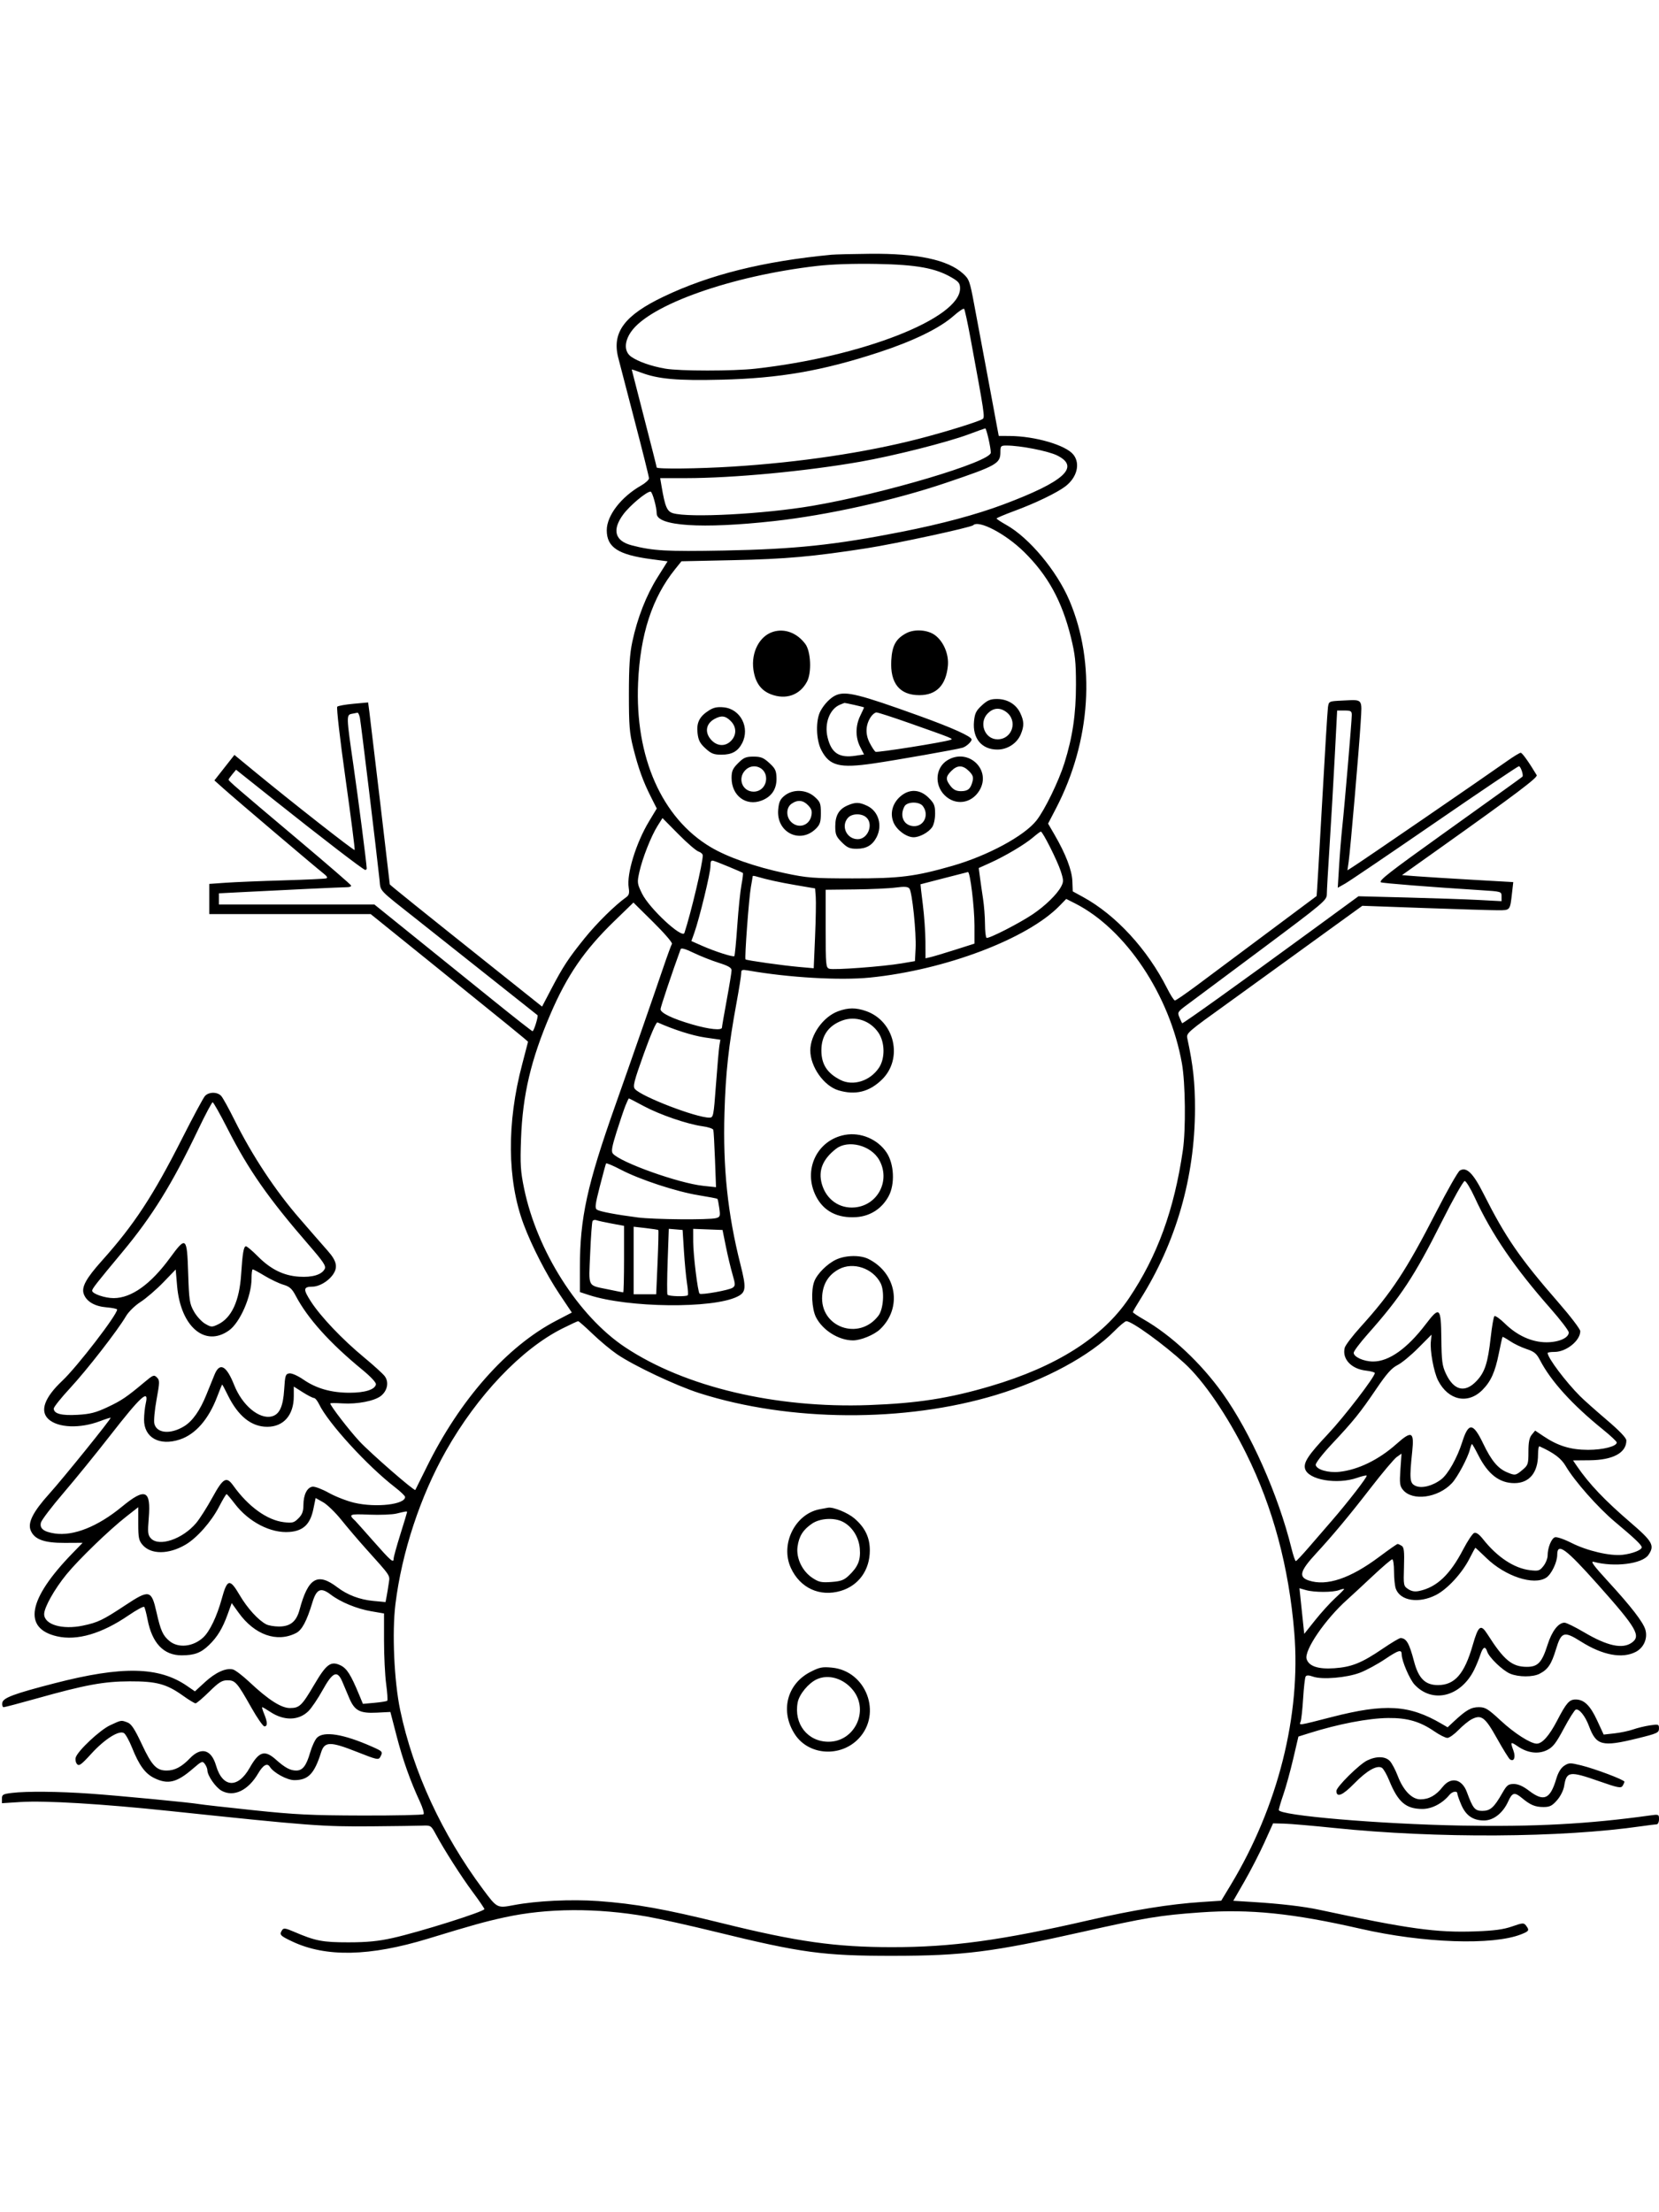 <svg xmlns="http://www.w3.org/2000/svg" width="864" height="1152" viewBox="0 0 864 1152" version="1.1">
	<path d="M 433 132.655 C 397.380 136.069, 369.436 143.050, 345.500 154.514 C 325.299 164.189, 318.712 172.980, 321.906 186 C 322.379 187.925, 326.193 202.591, 330.383 218.591 C 334.572 234.591, 337.997 248.316, 337.992 249.091 C 337.988 249.866, 336.151 251.547, 333.909 252.828 C 323.430 258.813, 316 268.476, 316 276.119 C 316 285.024, 321.913 288.887, 339.038 291.167 L 347.666 292.316 342.426 300.662 C 336.563 310.001, 331.970 321.739, 329.312 334.178 C 327.962 340.493, 327.532 347.082, 327.530 361.500 C 327.528 377.941, 327.833 381.712, 329.795 389.500 C 332.494 400.210, 334.906 406.889, 339.010 415.020 L 342.046 421.034 338.028 427.695 C 331.254 438.927, 326.288 455.073, 327.419 462.192 C 327.877 465.078, 327.604 466.169, 326.165 467.192 C 320.312 471.353, 310.869 480.653, 304.530 488.500 C 296.033 499.017, 293.199 503.338, 286.929 515.338 L 282.311 524.175 257.405 504.316 C 219.482 474.076, 203 460.814, 203 460.537 C 203 459.995, 192.962 375.211, 192.358 370.646 L 191.715 365.792 184.107 366.485 C 179.923 366.866, 176.112 367.548, 175.639 368 C 175.160 368.457, 177.075 385.128, 179.948 405.518 C 182.792 425.701, 184.929 442.404, 184.696 442.637 C 184.273 443.060, 151.486 417.342, 132.293 401.531 L 122.086 393.123 116.873 399.756 L 111.660 406.390 116.580 410.786 C 123.054 416.570, 164.685 451.921, 168.367 454.761 C 170.335 456.279, 170.806 457.109, 169.867 457.408 C 169.115 457.647, 159.050 458.116, 147.500 458.449 C 135.950 458.783, 122.563 459.333, 117.750 459.671 L 109 460.287 109 468.143 L 109 476 151.021 476 L 193.043 476 223.771 500.789 C 262.573 532.089, 275 542.208, 275 542.500 C 275 542.627, 273.640 547.854, 271.977 554.116 C 263.853 584.707, 264.107 614.460, 272.688 637.500 C 276.891 648.785, 284.601 663.791, 291.442 674 L 297.808 683.500 289.654 687.747 C 264.031 701.095, 239.528 728.794, 222.200 764 C 219.087 770.325, 216.432 775.674, 216.299 775.887 C 215.825 776.650, 193.159 756.925, 187.244 750.601 C 181.984 744.979, 172 732.026, 172 730.826 C 172 730.594, 174.849 730.587, 178.332 730.808 C 186.050 731.300, 195.013 729.564, 198.362 726.930 C 201.799 724.226, 202.670 719.657, 200.330 716.601 C 199.324 715.286, 194.450 710.860, 189.500 706.766 C 178.216 697.432, 167.035 685.669, 161.909 677.738 C 157.768 671.331, 157.916 670.048, 162.800 670.015 C 166.010 669.994, 170.440 667.527, 172.912 664.385 C 176.167 660.247, 175.591 656.881, 170.681 651.358 C 168.306 648.686, 165.213 645.150, 163.806 643.500 C 162.400 641.850, 159.087 638.030, 156.443 635.012 C 143.623 620.375, 131.416 601.940, 122.002 583 C 119.131 577.225, 116.087 571.712, 115.236 570.750 C 113.249 568.501, 108.760 568.501, 106.733 570.750 C 105.866 571.712, 100.486 581.725, 94.778 593 C 79.742 622.700, 69.823 637.816, 53.161 656.415 C 44.820 665.726, 42.343 670.246, 43.619 673.825 C 45.021 677.758, 49.306 680.278, 55.459 680.788 C 58.506 681.041, 61 681.558, 61 681.936 C 61 684.691, 40.180 711.737, 32.468 719 C 23.182 727.746, 20.644 734.727, 25.207 738.978 C 30.140 743.574, 41.636 744.030, 52.120 740.046 C 55.013 738.947, 57.492 738.158, 57.627 738.294 C 58.039 738.706, 32.760 770.012, 25.723 777.804 C 17.231 787.206, 14.318 792.939, 15.986 796.966 C 17.932 801.664, 22.991 803.508, 33.771 803.450 L 43.042 803.400 37.651 808.950 C 14.540 832.744, 11.738 847.987, 29.718 852.108 C 40.164 854.502, 52.987 850.740, 66.980 841.174 C 71.095 838.362, 74.744 836.385, 75.090 836.780 C 75.435 837.176, 76.227 840.141, 76.849 843.368 C 79.224 855.686, 85.233 862, 94.583 862 C 101.216 862, 104.610 860.734, 108.816 856.689 C 113.139 852.531, 115.882 848.022, 118.523 840.727 L 120.669 834.801 124.250 839.785 C 132.588 851.390, 144.292 855.520, 154.249 850.371 C 157.291 848.798, 159.757 844.156, 162.682 834.500 C 164.838 827.385, 167.073 826.428, 172.271 830.393 C 177.376 834.287, 185.809 837.765, 193.250 839.044 L 200 840.205 200 854.444 C 200 862.275, 200.498 872.381, 201.106 876.901 C 201.715 881.422, 201.975 885.358, 201.685 885.648 C 201.395 885.938, 198.425 886.423, 195.084 886.726 L 189.010 887.277 186.979 882.388 C 182.666 872.006, 180.618 868.786, 177.329 867.217 C 172.291 864.815, 170.001 866.497, 163.674 877.248 C 157.168 888.302, 155.968 889.455, 150.962 889.455 C 146.448 889.455, 139.724 885.139, 130 876 C 126.442 872.656, 122.535 869.671, 121.319 869.365 C 117.658 868.446, 112.257 870.892, 106.737 875.968 L 101.519 880.765 97.373 877.913 C 82.752 867.853, 63.630 867.470, 28.500 876.533 C 7.174 882.034, 1.552 884.137, 1.180 886.750 C 1.005 887.988, 1.337 889, 1.919 889 C 2.500 889, 10.069 887.007, 18.738 884.572 C 44.379 877.369, 53.953 875.597, 67.500 875.545 C 81.503 875.492, 86.753 876.908, 95.329 883.049 C 98.363 885.222, 101.292 887, 101.836 887 C 102.380 887, 105.568 884.300, 108.919 881 C 113.974 876.024, 115.597 875, 118.434 875 C 122.541 875, 123.471 876.063, 130.964 889.328 C 133.969 894.647, 137.007 899, 137.714 899 C 139.398 899, 139.342 896.755, 137.551 892.468 C 136.754 890.561, 136.314 889, 136.572 889 C 136.831 889, 138.728 890.115, 140.788 891.478 C 147.900 896.185, 155.536 896.038, 160.590 891.097 C 162.209 889.514, 165.552 884.576, 168.017 880.125 C 173.289 870.608, 175.674 869.592, 178.289 875.750 C 179.165 877.813, 180.766 881.600, 181.847 884.166 C 184.657 890.835, 187.358 892.288, 196.139 891.854 L 203.311 891.500 206.552 904 C 209.787 916.477, 213.657 927.391, 218.693 938.238 C 220.158 941.394, 221.012 944.319, 220.591 944.738 C 220.170 945.157, 205.802 945.466, 188.662 945.425 C 162.200 945.361, 153.654 944.944, 132 942.662 C 117.975 941.184, 105.375 939.767, 104 939.512 C 99.619 938.701, 62.033 935.091, 47 934.036 C 30.507 932.880, 13.957 932.722, 6.250 933.648 C 1.574 934.210, 1 934.537, 1 936.644 L 1 939.010 10.750 938.387 C 23.523 937.570, 53.252 939.360, 88.287 943.055 C 161.546 950.782, 167.916 951.264, 194 951.045 C 205.825 950.947, 217.512 950.783, 219.970 950.683 C 224.306 950.506, 224.514 950.636, 226.863 955 C 231.359 963.350, 240.366 977.451, 246.219 985.303 C 249.418 989.594, 252.140 993.567, 252.268 994.131 C 252.545 995.354, 218.706 1006.033, 204.500 1009.206 C 196.994 1010.882, 191.258 1011.443, 181.500 1011.454 C 167.987 1011.469, 164.252 1010.745, 153.105 1005.950 C 148.669 1004.042, 147.675 1003.903, 146.925 1005.088 C 145.391 1007.511, 145.830 1008.005, 152.207 1011.020 C 169.722 1019.304, 192.557 1018.823, 223 1009.530 C 245.982 1002.514, 252.355 1000.739, 262.740 998.462 C 284.927 993.596, 310.852 993.451, 337 998.046 C 343.325 999.158, 359.300 1002.716, 372.500 1005.954 C 417.390 1016.966, 428.757 1018.506, 465 1018.483 C 501.654 1018.460, 516.874 1016.532, 564.084 1005.928 C 596.824 998.575, 604.113 997.375, 625.114 995.880 C 650.965 994.041, 673.189 996.306, 708.500 1004.381 C 741.369 1011.896, 777.433 1013.140, 792.250 1007.269 C 796.354 1005.643, 796.608 1005.182, 794.750 1002.737 C 793.597 1001.219, 793.034 1001.254, 787.500 1003.187 C 783.033 1004.747, 778.178 1005.402, 768.500 1005.752 C 748.062 1006.491, 733.584 1004.491, 687 994.493 C 678.992 992.775, 666.857 991.348, 652.895 990.484 L 642.291 989.827 648.134 979.664 C 651.348 974.074, 656.011 965, 658.496 959.500 L 663.014 949.500 668.757 949.648 C 671.916 949.729, 683.725 950.748, 695 951.913 C 748.315 957.420, 813.100 957.042, 855 950.980 C 858.575 950.463, 862.063 950.031, 862.750 950.020 C 863.438 950.009, 864 948.814, 864 947.364 C 864 944.793, 863.883 944.744, 859.250 945.391 C 827.280 949.851, 799.058 951.364, 761 950.658 C 718.173 949.863, 666 945.407, 666 942.544 C 666 941.886, 667.076 938.233, 668.391 934.424 C 669.706 930.616, 672.003 922.280, 673.496 915.899 L 676.211 904.299 681.672 902.577 C 697.006 897.744, 712.626 894.745, 723 894.643 C 732.933 894.545, 739.527 896.454, 746.985 901.583 C 749.717 903.463, 752.771 905, 753.773 905 C 754.775 905, 757.373 903.163, 759.547 900.918 C 761.721 898.672, 764.786 896.161, 766.358 895.336 C 771.459 892.661, 773.386 894.103, 779.617 905.256 C 782.764 910.890, 785.822 915.819, 786.411 916.208 C 788.473 917.571, 789.443 915.114, 788.201 911.678 C 786.482 906.925, 786.613 906.798, 790.513 909.444 C 795.617 912.908, 801.128 913.594, 805.711 911.336 C 808.762 909.834, 810.353 907.787, 814.470 900.069 C 817.236 894.882, 820.022 890.471, 820.661 890.266 C 822.438 889.695, 825.590 893.624, 827.525 898.822 C 831.329 909.035, 834.293 909.792, 852.734 905.261 C 863.086 902.717, 863.969 902.314, 863.984 900.136 C 863.999 897.883, 863.779 897.806, 859.250 898.482 C 856.637 898.871, 852.700 899.826, 850.500 900.602 C 848.300 901.379, 843.954 902.296, 840.842 902.640 L 835.183 903.266 831.761 895.859 C 828.197 888.144, 824.967 885, 820.607 885 C 817.275 885, 815.767 886.720, 810.903 896.069 C 806.861 903.840, 803.174 908, 800.332 908 C 797.133 908, 788.697 902.609, 781.601 896.029 C 774.923 889.837, 773.558 889, 770.145 889 C 766.167 889, 763.532 890.508, 757.203 896.409 L 753.907 899.483 750.703 897.609 C 733.889 887.770, 721.372 887.011, 693.553 894.143 C 675.769 898.703, 676.561 898.587, 677.354 896.521 C 677.728 895.545, 678.318 890.110, 678.665 884.443 C 679.012 878.777, 679.596 873.653, 679.964 873.058 C 680.442 872.286, 681.565 872.301, 683.892 873.112 C 688.633 874.765, 701.429 873.676, 708.323 871.034 C 711.525 869.806, 717.371 866.637, 721.313 863.990 C 728.435 859.209, 730 858.776, 730 861.584 C 730 864.862, 734.155 874.556, 736.739 877.307 C 746.096 887.269, 760.811 883.565, 767.755 869.500 C 768.841 867.300, 770.275 863.813, 770.942 861.750 C 772.294 857.569, 773.539 856.974, 774.513 860.042 C 775.487 863.108, 782.570 869.923, 786.486 871.558 C 790.869 873.390, 798.304 873.411, 801.802 871.602 C 806.180 869.338, 807.975 866.660, 810.342 858.862 C 813.129 849.681, 814.514 849.251, 823.338 854.823 C 834.696 861.997, 844.961 863.901, 852.016 860.145 C 856.120 857.959, 858.183 853.124, 856.908 848.680 C 855.781 844.750, 849.520 836.639, 837.530 823.575 C 829.934 815.299, 828.107 812.809, 830 813.318 C 840.756 816.207, 855.205 814.401, 858.453 809.763 C 861.879 804.872, 860.729 802.767, 849.250 792.911 C 835.740 781.311, 827.626 772.781, 821.274 763.500 L 819.221 760.500 827.860 760.427 C 840.012 760.324, 847 756.561, 847 750.121 C 847 748.804, 843.459 745.096, 836.750 739.384 C 831.112 734.585, 824.891 729.048, 822.924 727.079 C 815.365 719.512, 806 707.046, 806 704.550 C 806 704.247, 807.634 704, 809.632 704 C 815.725 704, 823 698.121, 823 693.198 C 823 692.169, 817.938 685.515, 811.750 678.412 C 791.444 655.104, 784.172 644.547, 772.545 621.500 C 767.151 610.809, 763.718 607.473, 760.259 609.562 C 759.291 610.146, 753.775 619.834, 748 631.090 C 732.401 661.494, 724.720 673.166, 708.598 690.972 C 704.379 695.631, 700.654 700.532, 700.320 701.862 C 698.865 707.656, 703.729 712.877, 711.386 713.740 C 713.924 714.026, 716 714.595, 716 715.005 C 716 717.024, 700.134 737.694, 691.699 746.663 C 681.375 757.641, 678.800 761.519, 679.658 764.800 C 681.179 770.617, 696.368 773.251, 706.920 769.528 C 709.336 768.676, 711.513 768.180, 711.760 768.426 C 712.278 768.945, 701.828 782.442, 693.336 792.221 C 690.126 795.917, 684.800 802.074, 681.500 805.904 C 678.200 809.733, 675.217 812.896, 674.872 812.933 C 674.526 812.970, 673.496 809.962, 672.583 806.250 C 665.751 778.481, 651.272 745.922, 636.672 725.500 C 625.342 709.651, 609.973 695.281, 595.488 686.993 C 592.469 685.266, 590 683.597, 590 683.285 C 590 682.972, 591.733 679.967, 593.850 676.608 C 612.485 647.044, 622.262 613.042, 622.347 577.500 C 622.380 563.973, 621.387 554.815, 618.373 540.832 C 617.764 538.007, 618.088 537.724, 639.500 522.341 C 642.800 519.970, 655.850 510.529, 668.500 501.361 C 681.150 492.192, 695.550 481.765, 700.500 478.188 L 709.500 471.686 742 472.857 C 759.875 473.502, 777.057 474.022, 780.183 474.014 C 786.566 473.998, 786.419 474.182, 787.468 464.926 L 788.100 459.351 766.800 458.130 C 755.085 457.459, 742.045 456.643, 737.822 456.317 L 730.145 455.725 749.822 441.729 C 789.671 413.387, 801.015 404.834, 800.310 403.659 C 796.183 396.787, 792.763 392, 791.980 392 C 791.453 392, 788.429 393.827, 785.261 396.059 C 770.697 406.322, 710.460 447.642, 704.620 451.375 L 701.741 453.216 702.363 448.858 C 703.248 442.661, 707.823 389.650, 708.620 376.351 C 709.391 363.498, 710.061 364.293, 698.919 364.831 C 692.068 365.161, 692.060 365.165, 691.594 368.331 C 691.337 370.074, 689.942 392.869, 688.493 418.987 C 687.044 445.105, 685.778 466.536, 685.680 466.612 C 684.352 467.628, 630.762 507.618, 623.124 513.292 C 617.417 517.531, 612.361 521, 611.889 521 C 611.416 521, 609.611 518.188, 607.878 514.750 C 597.567 494.296, 581.161 476.475, 564.003 467.092 L 558.690 464.187 558.482 458.844 C 558.260 453.136, 555.028 444.718, 549.208 434.693 L 545.837 428.885 549.945 420.990 C 568.177 385.944, 570.799 345.268, 556.926 312.667 C 550.362 297.241, 536.006 280.050, 524.106 273.367 C 521.299 271.790, 519.006 270.275, 519.011 270 C 519.015 269.725, 523.177 267.963, 528.260 266.085 C 539.206 262.040, 550.231 256.736, 554.751 253.339 C 560.881 248.734, 562.753 241.498, 559.037 236.774 C 555.133 231.811, 539.122 227.117, 525.821 227.035 L 520.142 227 519.149 221.750 C 518.603 218.863, 517.876 214.925, 517.533 213 C 517.190 211.075, 515.344 201.175, 513.429 191 C 511.515 180.825, 508.818 166.425, 507.436 159 C 505.055 146.209, 504.740 145.336, 501.451 142.385 C 493.506 135.257, 477.746 131.923, 453.119 132.160 C 443.979 132.248, 434.925 132.471, 433 132.655 M 425.500 138.487 C 380.821 143.656, 338.435 158.664, 328.654 172.778 C 325.002 178.048, 325.040 183.194, 328.750 185.783 C 332.415 188.341, 339.178 190.707, 346.434 191.968 C 353.999 193.284, 381.770 193.289, 393.500 191.977 C 449.046 185.765, 500 165.776, 500 150.198 C 500 147.583, 499.306 146.678, 495.664 144.543 C 487.235 139.603, 477.387 137.818, 456.500 137.441 C 444.480 137.224, 433.091 137.608, 425.500 138.487 M 496.697 164.440 C 489.424 170.893, 475.748 177.571, 457.727 183.470 C 428.257 193.117, 406.051 196.976, 375.713 197.725 C 352.702 198.293, 342.790 197.410, 333.750 193.990 C 331.137 193.001, 329 192.302, 329 192.437 C 329 192.572, 331.925 203.973, 335.500 217.772 C 339.075 231.571, 342 243.118, 342 243.431 C 342 244.336, 364.035 244.085, 381.500 242.982 C 416.558 240.768, 450.416 235.725, 478.279 228.566 C 492.019 225.036, 509.596 219.592, 511.733 218.204 C 513.003 217.379, 512.750 215.695, 505.407 176 C 503.931 168.025, 502.449 161.203, 502.112 160.839 C 501.775 160.476, 499.339 162.096, 496.697 164.440 M 504.500 226.163 C 493.434 230.312, 465.380 237.403, 448 240.445 C 419.524 245.428, 381.852 248.972, 357.162 248.990 L 343.824 249 344.523 253.135 C 346.341 263.896, 347.371 266.329, 350.500 267.254 C 358.951 269.752, 397.836 267.700, 422.954 263.430 C 460.263 257.088, 516 240.490, 516 235.722 C 516 233.008, 513.714 223.001, 513.112 223.082 C 512.775 223.126, 508.900 224.513, 504.500 226.163 M 521 235.429 C 521 241.405, 519.102 242.478, 492.754 251.399 C 465.703 260.558, 431.100 268.255, 403 271.365 C 365.544 275.510, 342 273.977, 342 267.394 C 342 264.101, 339.726 256, 338.801 256 C 336.661 256, 327.963 263.282, 324.549 267.933 C 318.656 275.961, 320.208 281.664, 328.907 283.953 C 339.929 286.851, 347.134 287.262, 376.954 286.693 C 414.029 285.985, 434.771 283.804, 469.386 276.975 C 490.484 272.813, 508.441 267.992, 522.500 262.718 C 554.318 250.779, 562.664 243.193, 550.587 237.187 C 545.923 234.868, 531.458 232.023, 524.250 232.007 C 521.214 232, 521 232.226, 521 235.429 M 506.818 273.515 C 505.671 274.662, 466.448 283.142, 451.500 285.475 C 423.501 289.844, 409.173 291.124, 381.702 291.709 L 354.905 292.280 351.598 296.390 C 339.644 311.247, 333.428 330.292, 332.317 355.469 C 330.608 394.182, 344.656 426.012, 370.129 441.146 C 378.965 446.396, 393.234 451.399, 408.807 454.710 C 420.426 457.179, 423.404 457.409, 444 457.427 C 468.675 457.447, 476.545 456.457, 496 450.885 C 514.299 445.645, 533.390 435.353, 539.763 427.293 C 544.066 421.851, 551.376 406.847, 554.351 397.352 C 558.611 383.751, 560.367 371.817, 560.361 356.500 C 560.356 344.703, 559.935 340.801, 557.685 331.700 C 553.047 312.943, 545.658 299.516, 533.300 287.388 C 523.661 277.928, 509.712 270.621, 506.818 273.515 M 402.604 329.007 C 395.551 331.194, 391.134 339.665, 392.365 348.644 C 393.286 355.363, 396.256 359.551, 401.531 361.565 C 409.317 364.538, 416.605 361.962, 420.303 354.929 C 422.788 350.203, 422.285 339.198, 419.407 335.344 C 415.084 329.553, 408.659 327.130, 402.604 329.007 M 472.071 329.695 C 466.582 332.584, 464.615 336.115, 464.177 343.869 C 463.503 355.796, 468.508 362, 478.802 362 C 487.684 362, 492.685 356.847, 493.648 346.703 C 494.220 340.685, 491.380 333.986, 486.864 330.699 C 483.071 327.938, 476.286 327.477, 472.071 329.695 M 435.500 361.964 C 432.636 363.163, 429.294 366.550, 427.294 370.279 C 424.716 375.088, 424.969 385.350, 427.800 390.735 C 432.066 398.852, 437.246 400.146, 455.052 397.540 C 466.983 395.793, 498.216 390.279, 501.244 389.384 C 503.191 388.809, 506 386.271, 506 385.088 C 506 383.513, 495.981 378.998, 478.500 372.696 C 447.578 361.549, 440.632 359.815, 435.500 361.964 M 511.357 367.312 C 508.347 370.070, 507.662 371.464, 507.260 375.646 C 506.410 384.495, 511.252 390.333, 519.440 390.333 C 524.693 390.333, 529.642 387.101, 531.613 382.383 C 533.426 378.045, 533.363 375.567, 531.330 371.283 C 529.175 366.741, 524.634 364.008, 519.235 364.004 C 515.799 364.001, 514.269 364.643, 511.357 367.312 M 437.500 366.945 C 432.118 369.148, 429.238 376.655, 430.983 383.929 C 432.959 392.165, 436.980 394.830, 445.503 393.552 L 449.980 392.881 447.990 388.980 C 445.452 384.006, 445.456 378.029, 448 372.764 C 449.100 370.487, 450 368.521, 450 368.395 C 450 368.174, 440.109 365.935, 439.701 366.063 C 439.590 366.098, 438.600 366.495, 437.500 366.945 M 369.304 369.897 C 364.305 373.037, 362.658 376.271, 363.274 381.735 C 363.697 385.488, 364.523 387.091, 367.387 389.716 C 370.395 392.473, 371.740 393, 375.763 393 C 381.181 393, 384.300 391.255, 386.506 386.989 C 390.658 378.960, 385.699 369.240, 376.998 368.350 C 373.640 368.007, 371.690 368.399, 369.304 369.897 M 514.455 371.455 C 509.573 376.336, 512.801 385, 519.501 385 C 527.328 385, 530.303 375.127, 523.841 370.601 C 520.583 368.319, 517.290 368.619, 514.455 371.455 M 695.121 394.250 C 694.427 407.587, 693.217 428.400, 692.433 440.500 C 691.648 452.600, 691.005 463.947, 691.003 465.716 C 691 468.774, 689.364 470.154, 657.750 493.774 C 639.462 507.437, 621.925 520.508, 618.777 522.820 C 613.272 526.863, 613.099 527.128, 614.229 529.762 C 614.876 531.268, 615.512 532.660, 615.642 532.856 C 615.907 533.254, 645.263 512.239, 682.736 484.827 L 707.484 466.724 732.992 467.381 C 747.022 467.743, 763.788 468.319, 770.250 468.661 L 782 469.283 782 466.761 C 782 464.263, 781.897 464.232, 771.250 463.566 C 745.535 461.958, 719.570 459.903, 719.108 459.441 C 718.133 458.467, 723.782 454.057, 750.500 434.931 C 783.763 411.121, 792.394 404.912, 792.870 404.451 C 793.568 403.776, 791.962 399, 791.037 399 C 790.528 399, 770.849 412.250, 747.306 428.444 C 723.763 444.638, 702.744 458.880, 700.598 460.093 L 696.696 462.299 697.392 450.899 C 697.775 444.630, 698.503 435.675, 699.010 431 C 700.208 419.954, 704 375.376, 704 372.341 C 704 370.296, 703.518 370, 700.191 370 L 696.383 370 695.121 394.250 M 183.250 371.706 C 180.323 372.269, 180.340 372.813, 184.058 398.500 C 186.590 415.989, 190.908 449.522, 190.980 452.250 C 190.991 452.663, 190.640 453, 190.201 453 C 189.261 453, 167.847 436.553, 141.596 415.668 L 122.953 400.836 121.010 403.168 C 119.941 404.451, 119.052 405.725, 119.034 406 C 118.993 406.626, 123.037 410.114, 155.965 437.855 C 170.559 450.151, 182.650 460.613, 182.833 461.105 C 183.017 461.597, 182.117 461.999, 180.833 461.997 C 178.518 461.994, 146.841 463.483, 125.250 464.610 L 114 465.197 114 468.099 L 114 471 154.480 471 L 194.960 471 216.351 488.250 C 228.116 497.738, 246.523 512.587, 257.257 521.250 C 267.990 529.913, 277.030 537, 277.346 537 C 278.057 537, 280.476 529.118, 279.910 528.641 C 279.408 528.218, 227.041 486.679, 218 479.532 C 196.423 462.475, 198.338 464.485, 197.658 458.186 C 195.889 441.788, 187.932 376.115, 187.428 373.750 C 187.105 372.238, 186.539 371.061, 186.171 371.136 C 185.802 371.211, 184.488 371.467, 183.250 371.706 M 453.477 373.394 C 450.780 377.511, 450.570 382.236, 452.882 386.768 C 454.031 389.021, 455.421 391.142, 455.971 391.482 C 456.856 392.029, 491.165 386.587, 495 385.292 C 496.704 384.716, 496.466 384.619, 473.694 376.580 C 465.001 373.511, 457.249 371, 456.467 371 C 455.686 371, 454.340 372.077, 453.477 373.394 M 372.051 374.427 C 367.566 376.911, 366.893 381.513, 370.452 385.354 C 373.562 388.710, 377.856 388.847, 380.826 385.686 C 383.710 382.615, 383.597 378.507, 380.545 375.455 C 377.790 372.699, 375.640 372.439, 372.051 374.427 M 384.400 397.400 C 381.573 400.227, 381.001 401.534, 381.004 405.150 C 381.012 414.346, 388.501 419.984, 396.609 416.898 C 401.848 414.904, 404.523 410.907, 404.400 405.258 C 404.314 401.314, 403.786 400.192, 400.665 397.332 C 397.643 394.563, 396.250 394, 392.415 394 C 388.500 394, 387.284 394.516, 384.400 397.400 M 493.420 395.885 C 487.219 399.667, 486.481 408.635, 491.923 414.077 C 497.490 419.644, 505.867 418.546, 510.040 411.701 C 516.600 400.944, 504.307 389.247, 493.420 395.885 M 388.039 401.189 C 383.991 405.534, 386.699 412.250, 392.500 412.250 C 396.200 412.250, 399 409.300, 399 405.402 C 399 399.549, 392.054 396.879, 388.039 401.189 M 495.455 401.455 C 492.460 404.449, 492.387 405.951, 495.073 409.365 C 496.565 411.262, 498.071 412, 500.450 412 C 504.116 412, 505.509 410.805, 506.515 406.795 C 507.044 404.690, 506.634 403.543, 504.641 401.550 C 501.434 398.343, 498.595 398.314, 495.455 401.455 M 408.622 414.313 C 406.327 416.150, 405.650 417.618, 405.283 421.558 C 404.175 433.436, 416.703 439.752, 424.971 431.484 C 427.070 429.385, 427.500 428.009, 427.500 423.395 C 427.500 418.380, 427.180 417.550, 424.234 414.918 C 419.950 411.090, 412.986 410.821, 408.622 414.313 M 469.095 414.574 C 464.804 418.184, 463.348 423.503, 465.342 428.276 C 467.002 432.249, 472.070 435.990, 475.800 435.996 C 478.911 436.001, 483.536 433.500, 485.439 430.783 C 486.336 429.503, 487 426.479, 487 423.677 C 487 419.464, 486.537 418.337, 483.600 415.400 C 479.198 410.998, 473.715 410.686, 469.095 414.574 M 412.223 418.557 C 409.394 420.538, 409.282 425.282, 412 428 C 415.699 431.699, 421.394 430.034, 422.516 424.926 C 423.050 422.495, 422.710 421.321, 420.923 419.418 C 418.302 416.628, 415.388 416.339, 412.223 418.557 M 441.378 419.437 C 436.906 421.383, 435 424.636, 435 430.323 C 435 434.536, 435.463 435.663, 438.400 438.600 C 441.231 441.431, 442.533 442, 446.177 442 C 451.176 442, 454.354 440.151, 456.506 435.989 C 459.710 429.792, 457.519 422.423, 451.643 419.635 C 447.515 417.676, 445.513 417.637, 441.378 419.437 M 471.035 419.934 C 468.327 424.994, 470.743 430.070, 475.930 430.217 C 481.276 430.369, 484.015 424.239, 480.608 419.750 C 478.720 417.263, 472.400 417.385, 471.035 419.934 M 441.655 425.829 C 437.770 430.122, 440.889 437, 446.723 437 C 452.002 437, 455.068 429.181, 451.171 425.655 C 448.744 423.458, 443.717 423.550, 441.655 425.829 M 342.449 430.081 C 339.101 435.384, 334.524 447.005, 332.953 454.191 C 331.767 459.613, 331.835 460.143, 334.386 465.357 C 338.162 473.074, 355.380 489.049, 356.443 485.821 C 359.863 475.436, 366 449.528, 366 445.479 C 366 444.740, 364.997 443.816, 363.771 443.427 C 362.546 443.038, 357.825 438.960, 353.281 434.365 L 345.019 426.009 342.449 430.081 M 538 436.074 C 533.707 439.745, 523.502 445.801, 515.612 449.360 L 509.723 452.016 510.343 456.758 C 510.684 459.366, 511.413 464.425, 511.962 468 C 512.511 471.575, 512.969 477.511, 512.980 481.191 C 512.991 484.871, 513.356 488.102, 513.790 488.370 C 514.827 489.011, 530.983 480.749, 538.021 475.978 C 544.458 471.616, 550.524 465.682, 552.633 461.686 C 553.960 459.171, 553.940 458.319, 552.442 453.686 C 550.674 448.214, 543.007 432.971, 542.057 433.041 C 541.751 433.063, 539.925 434.428, 538 436.074 M 370 451.140 C 370 454.641, 364.261 478.286, 361.593 485.778 L 360.069 490.056 365.565 492.487 C 372.358 495.490, 381.815 498.518, 382.443 497.890 C 382.700 497.633, 383.391 490.465, 383.979 481.961 C 384.566 473.458, 385.548 463.899, 386.160 460.719 C 386.772 457.540, 387.098 454.781, 386.886 454.589 C 386.390 454.139, 374.053 449.020, 371.750 448.308 C 370.322 447.866, 370 448.388, 370 451.140 M 491.500 457.345 C 484.900 459.062, 479.451 460.474, 479.390 460.483 C 479.330 460.492, 479.875 465.225, 480.603 471 C 481.330 476.775, 481.942 485.446, 481.962 490.269 L 482 499.038 484.750 498.393 C 486.262 498.039, 492 496.318, 497.500 494.569 L 507.500 491.390 507.500 481.945 C 507.499 472.460, 505.236 453.903, 504.105 454.112 C 503.772 454.174, 498.100 455.629, 491.500 457.345 M 392 456.249 C 392 456.460, 391.566 459.078, 391.036 462.066 C 390.002 467.893, 387.705 499.038, 388.267 499.601 C 388.787 500.121, 407.571 502.772, 416.139 503.534 L 423.778 504.214 424.479 487.857 C 424.865 478.861, 425.027 469.508, 424.840 467.072 L 424.500 462.645 414.500 460.934 C 405.712 459.431, 399.836 458.139, 393.750 456.373 C 392.788 456.094, 392 456.038, 392 456.249 M 466.500 462.187 C 463.200 462.630, 453.637 463.070, 445.250 463.164 L 430 463.336 430 483.600 C 430 502.755, 430.106 503.899, 431.934 504.479 C 434.288 505.226, 459.829 503.328, 469.500 501.688 L 476.500 500.500 476.838 494 C 477.266 485.779, 475.054 464.388, 473.598 462.674 C 472.776 461.706, 470.991 461.583, 466.500 462.187 M 551.915 471.588 C 535.169 488.865, 492.205 505.147, 453 509.073 C 437.448 510.630, 410.672 509.074, 389.750 505.397 C 386.370 504.803, 386 504.952, 386 506.900 C 386 508.089, 384.904 515.010, 383.563 522.281 C 379.449 544.601, 377.910 558.662, 377.300 579.507 C 376.458 608.259, 378.977 632.183, 385.605 658.390 C 388.767 670.896, 388.559 672.982, 383.921 675.251 C 371.049 681.547, 327.128 681.059, 306.750 674.393 L 302 672.839 302.003 660.170 C 302.009 634.221, 305.736 617.145, 320.483 575.500 C 328.155 553.837, 340.238 519.135, 345.206 504.500 C 347.446 497.900, 349.581 492.050, 349.950 491.500 C 350.319 490.950, 345.956 485.888, 340.256 480.251 L 329.891 470.001 319.840 479.751 C 304.351 494.776, 295.354 507.876, 286.704 528 C 276.542 551.641, 272.180 570.112, 271.354 593 C 270.870 606.427, 271.084 609.895, 272.954 618.934 C 279.694 651.508, 301.278 685.412, 325.563 701.570 C 356.621 722.236, 403.877 733.446, 452.500 731.684 C 477.781 730.767, 494.252 728.203, 515.901 721.812 C 550.217 711.683, 574.282 696.401, 587.966 676.050 C 602.756 654.055, 611.509 630.021, 616.029 598.997 C 617.614 588.125, 617.358 564.055, 615.550 553.829 C 609.260 518.250, 586.281 483.817, 559.907 470.453 L 555.285 468.111 551.915 471.588 M 354.457 494.310 C 350.056 506.365, 344 524.451, 344 525.537 C 344 527.501, 350.238 530.498, 360.540 533.483 C 369.424 536.058, 376 536.731, 376 535.067 C 376 534.553, 377.125 528.042, 378.500 520.597 C 379.875 513.152, 381 506.256, 381 505.272 C 381 503.939, 379.276 502.939, 374.250 501.355 C 370.538 500.185, 364.663 497.853, 361.196 496.174 C 356.884 494.084, 354.754 493.495, 354.457 494.310 M 436.511 526.601 C 428.703 529.459, 422 538.881, 422 547 C 422 555.486, 429.059 565.503, 436.640 567.774 C 445.442 570.411, 452.705 568.626, 459.293 562.206 C 470.453 551.331, 465.968 531.781, 451.110 526.539 C 445.791 524.662, 441.761 524.679, 436.511 526.601 M 438.684 531.416 C 431.475 534.049, 427.769 539.340, 427.769 547 C 427.769 554.218, 430.775 558.873, 437.700 562.379 C 444.294 565.718, 453.094 562.952, 457.720 556.087 C 461.021 551.189, 460.907 542.799, 457.471 537.743 C 453.219 531.485, 445.559 528.905, 438.684 531.416 M 335.318 548.707 C 330.157 563.119, 329.497 565.725, 330.661 567.088 C 334.050 571.057, 362.488 582, 369.412 582 C 371.530 582, 371.642 581.441, 372.875 564.750 C 373.575 555.263, 374.377 546.134, 374.656 544.466 L 375.164 541.431 367.158 540.264 C 360.699 539.323, 351.038 536.251, 342.416 532.398 C 341.771 532.110, 338.893 538.723, 335.318 548.707 M 325.731 575.750 C 324.914 577.813, 322.839 583.953, 321.121 589.395 C 318.688 597.096, 318.254 599.601, 319.161 600.695 C 322.963 605.275, 353.382 616.150, 366.200 617.511 L 372.900 618.222 372.367 603.861 C 372.074 595.963, 371.679 588.984, 371.489 588.354 C 371.298 587.723, 368.748 586.882, 365.821 586.484 C 357.969 585.416, 343.521 580.450, 335.173 575.950 C 331.143 573.777, 327.705 572, 327.532 572 C 327.359 572, 326.549 573.688, 325.731 575.750 M 103.121 588.388 C 89.612 616.628, 79.300 633.296, 63.850 651.862 C 49.968 668.544, 48 671.060, 48 672.129 C 48 673.722, 54.619 676.001, 59.218 675.990 C 68.420 675.969, 78.474 668.792, 88.496 655.090 C 96.920 643.573, 97.385 643.960, 98 663.011 C 98.457 677.173, 98.714 678.881, 101 682.949 C 102.375 685.396, 105.002 688.273, 106.838 689.342 C 109.956 691.159, 110.394 691.183, 113.488 689.707 C 120.620 686.306, 124.695 677.485, 125.593 663.500 C 126.293 652.590, 126.911 649, 128.089 649 C 128.638 649, 131.430 651.362, 134.294 654.250 C 140.991 661.003, 147.677 664.297, 155.760 664.825 C 162.643 665.275, 167.485 663.832, 169.078 660.854 C 169.918 659.285, 168.575 657.247, 160.770 648.241 C 139.686 623.914, 129.438 609.248, 118.457 587.684 C 114.630 580.170, 111.163 574.018, 110.752 574.012 C 110.340 574.005, 106.906 580.475, 103.121 588.388 M 440 590.989 C 425.373 593.718, 418.034 609.346, 424.983 622.966 C 428.965 630.772, 436.252 634.511, 446.095 633.800 C 453.330 633.276, 459.357 629.332, 462.824 622.852 C 466.154 616.627, 465.660 606.106, 461.761 600.215 C 457.141 593.234, 448.227 589.455, 440 590.989 M 435.385 598.241 C 428.447 603.632, 426.056 609.556, 428.007 616.524 C 430.275 624.625, 437.182 629.525, 445.240 628.751 C 457.256 627.596, 463.868 614.654, 457.882 604.004 C 453.607 596.397, 441.688 593.344, 435.385 598.241 M 315.624 605.872 C 315.435 606.217, 313.980 611.578, 312.390 617.785 C 309.922 627.422, 309.712 629.201, 310.949 629.967 C 312.529 630.945, 320.787 632.508, 332.212 633.992 C 340.439 635.060, 369.252 635.307, 372.866 634.339 C 375.039 633.758, 375.181 633.338, 374.611 629.182 C 374.270 626.694, 373.832 624.498, 373.637 624.303 C 373.441 624.108, 369.056 623.267, 363.891 622.433 C 352.346 620.570, 333.229 614.288, 323.347 609.110 C 319.288 606.984, 315.813 605.526, 315.624 605.872 M 750.833 636.253 C 736.613 664.575, 729.549 675.297, 712.304 694.731 C 708.287 699.258, 705 703.634, 705 704.455 C 705 706.640, 710.263 709, 715.135 709 C 723.357 709, 732.855 702.268, 742.500 689.604 C 749.780 680.045, 750.469 680.675, 750.647 697.056 C 750.774 708.769, 751.092 711.218, 753.021 715.322 C 757.156 724.118, 762.917 725.515, 768.942 719.181 C 773.306 714.594, 774.866 709.794, 776.367 696.332 C 776.990 690.740, 777.848 685.817, 778.273 685.393 C 778.698 684.968, 781.173 686.706, 783.773 689.254 C 790.158 695.513, 797.834 698.978, 805.346 698.990 C 811.775 699.001, 817 696.710, 817 693.880 C 817 692.950, 812.701 687.310, 807.446 681.345 C 788.695 660.059, 776.782 642.598, 768.045 623.598 C 765.871 618.869, 763.508 615.001, 762.796 615.003 C 762.083 615.005, 756.700 624.567, 750.833 636.253 M 308.609 635.824 C 308.282 636.352, 307.720 643.959, 307.358 652.728 C 306.605 670.994, 305.604 669.101, 317.315 671.565 C 321.064 672.354, 324.326 673, 324.565 673 C 324.804 673, 325 665.203, 325 655.673 L 325 638.346 318.533 637.154 C 314.976 636.499, 311.422 635.715, 310.634 635.413 C 309.847 635.111, 308.935 635.296, 308.609 635.824 M 330 656.402 L 330 674 335.866 674 L 341.733 674 342.459 657.426 C 342.858 648.310, 343.030 640.710, 342.842 640.538 C 342.654 640.366, 339.688 639.905, 336.250 639.514 L 330 638.804 330 656.402 M 347.717 656.644 C 347.390 665.854, 347.347 673.752, 347.621 674.195 C 348.161 675.070, 357.343 675.324, 358.180 674.487 C 358.462 674.205, 358.286 671.392, 357.789 668.237 C 357.292 665.082, 356.574 657.550, 356.193 651.500 L 355.500 640.500 351.905 640.199 L 348.311 639.898 347.717 656.644 M 361.019 646.708 C 361.039 653.564, 363.393 672.726, 364.331 673.664 C 365.147 674.480, 379.837 671.839, 381.582 670.564 C 383.033 669.503, 383.023 668.888, 381.469 663.542 C 380.533 660.320, 378.985 653.818, 378.030 649.092 L 376.293 640.500 368.646 640.208 L 361 639.916 361.019 646.708 M 435.500 655.900 C 430.824 658.070, 425.571 663.312, 424.061 667.315 C 422.295 672.001, 422.764 681.618, 424.971 685.943 C 428.448 692.758, 436.825 698, 444.240 698 C 448.280 698, 455.244 695.138, 458.327 692.211 C 470.022 681.109, 467.045 663.029, 452.300 655.610 C 448.052 653.473, 440.447 653.604, 435.500 655.900 M 436.830 660.970 C 431.579 663.826, 428.720 668.331, 428.203 674.566 C 426.831 691.108, 447.399 698.503, 457.508 685.102 C 460.122 681.636, 460.731 672.313, 458.610 668.212 C 454.553 660.367, 444.243 656.939, 436.830 660.970 M 85 667.824 C 81.425 671.524, 76.135 676.080, 73.244 677.948 C 70.208 679.910, 66.976 683.072, 65.591 685.434 C 61.278 692.794, 45.339 713.305, 36.579 722.767 C 31.861 727.864, 28 732.685, 28 733.482 C 28 736.195, 31.997 737.253, 40.404 736.763 C 46.969 736.380, 49.918 735.624, 56 732.765 C 63.336 729.316, 65.956 727.540, 75.438 719.587 C 79.742 715.977, 80.229 715.800, 81.726 717.298 C 83.224 718.795, 83.209 719.687, 81.532 728.825 C 80.533 734.272, 80.017 739.930, 80.385 741.400 C 81.649 746.433, 88.763 747.055, 95.846 742.751 C 100.253 740.074, 104.142 734.567, 107.492 726.263 C 108.992 722.543, 110.914 717.813, 111.762 715.750 C 114.444 709.227, 117.941 711.110, 121.949 721.234 C 126.143 731.826, 135.005 739.220, 141.540 737.579 C 145.554 736.572, 147.447 732.462, 148 723.552 C 148.456 716.217, 148.694 715.472, 150.685 715.189 C 151.954 715.008, 155.048 716.376, 158.059 718.447 C 164.763 723.059, 172.522 725.263, 182.048 725.263 C 190.083 725.263, 195.256 723.626, 195.777 720.918 C 195.959 719.974, 193.098 716.904, 188.580 713.196 C 171.775 699.403, 160.225 686.574, 154.055 674.847 C 152.059 671.054, 150.863 669.979, 147.555 669 C 145.325 668.341, 140.966 666.271, 137.869 664.401 C 134.772 662.530, 131.960 661, 131.619 661 C 131.279 661, 131 663.163, 131 665.806 C 131 674.988, 125.032 688.705, 119.244 692.826 C 106.754 701.720, 94.063 690.845, 92.240 669.687 L 91.500 661.097 85 667.824 M 292.821 691.839 C 271.497 702.551, 248.615 726.611, 232.276 755.500 C 218.886 779.174, 209.256 808.382, 205.933 835.396 C 204.122 850.127, 205.260 875.441, 208.411 890.500 C 215.112 922.525, 230.159 955.095, 251.513 983.798 C 258.927 993.763, 258.866 993.732, 267.744 992.048 C 279.433 989.832, 297.581 988.970, 311.545 989.967 C 330.736 991.339, 346.037 994.071, 376 1001.476 C 415.162 1011.154, 435.048 1013.962, 464.500 1013.974 C 495.653 1013.986, 521.433 1010.458, 567.255 999.911 C 590.418 994.579, 609.093 991.563, 625.748 990.462 L 635.996 989.785 640.938 981.603 C 665.561 940.838, 677.586 893.121, 674.061 850.167 C 671.252 815.931, 662.921 784.927, 648.995 756.881 C 639.137 737.028, 626.875 719.078, 616.966 710 C 606.061 700.008, 589.478 688, 586.584 688 C 585.946 688, 583.192 690.273, 580.462 693.052 C 567.750 705.994, 544.337 718.647, 518.756 726.401 C 471.194 740.818, 411.303 740.463, 364.295 725.484 C 352.189 721.627, 330.128 711.210, 321.311 705.189 C 318.115 703.006, 312.405 698.245, 308.622 694.610 C 304.839 690.974, 301.455 688, 301.103 688 C 300.751 688, 297.024 689.727, 292.821 691.839 M 738.612 701.959 C 734.834 705.786, 729.970 709.795, 727.801 710.868 C 724.800 712.353, 722.183 715.289, 716.844 723.160 C 708.302 735.752, 705.027 739.819, 693.709 751.885 C 688.651 757.276, 685.037 761.957, 685.215 762.885 C 685.677 765.295, 691.770 767.064, 697.500 766.451 C 707.299 765.403, 718.052 760.164, 727.271 751.946 C 735.213 744.868, 736.555 745.493, 735.486 755.774 C 733.989 770.183, 734.176 772.300, 737.071 773.697 C 740.303 775.257, 746.017 773.852, 750.573 770.377 C 754.143 767.654, 758.893 759.227, 761.496 751 C 764.800 740.555, 767.163 740.731, 772.475 751.817 C 776.640 760.509, 780.041 764.622, 784.718 766.623 C 789.013 768.461, 789.360 768.409, 792.923 765.411 C 795.803 762.988, 796 762.388, 796 756.022 C 796 751.021, 796.463 748.660, 797.750 747.099 L 799.500 744.977 804 747.996 C 811.415 752.971, 818.099 755, 827.070 755 C 834.860 755, 842 753.166, 842 751.164 C 842 750.648, 838.766 747.612, 834.812 744.418 C 818.864 731.532, 807.700 719.234, 802.032 708.307 C 800.233 704.838, 799.012 703.833, 794.970 702.490 C 792.282 701.597, 788.436 699.749, 786.424 698.384 C 784.412 697.018, 782.648 696.036, 782.504 696.201 C 782.360 696.365, 781.484 700.287, 780.558 704.915 C 778.636 714.511, 776.408 719.438, 771.997 723.849 C 764.423 731.424, 754.262 729.240, 748.958 718.898 C 746.716 714.527, 744.636 703.245, 745.193 698.477 C 745.416 696.565, 745.572 695, 745.539 695 C 745.506 695, 742.389 698.131, 738.612 701.959 M 113.131 727.250 C 108.681 739.043, 101.852 746.892, 93.680 749.606 C 83.041 753.140, 74.976 748.656, 75.024 739.234 C 75.037 736.630, 75.440 732.813, 75.919 730.750 C 77.706 723.053, 73.411 726.950, 57.262 747.677 C 50.054 756.930, 39.154 770.339, 33.040 777.475 C 26.927 784.612, 21.650 791.545, 21.315 792.881 C 20.544 795.952, 22.751 797.690, 28.516 798.555 C 38.263 800.016, 50.938 794.962, 63.500 784.605 C 75.702 774.545, 78.693 775.834, 77.461 790.625 C 76.851 797.944, 76.995 799.337, 78.534 801.037 C 82.734 805.678, 95.075 801.531, 102.174 793.093 C 104.003 790.919, 107.803 784.946, 110.618 779.820 C 116.240 769.582, 117.917 768.629, 121.500 773.637 C 129.322 784.569, 139.113 791.634, 147.880 792.672 C 152.284 793.194, 153.118 792.972, 155.416 790.675 C 157.385 788.706, 158.004 787.069, 158.015 783.795 C 158.033 778.393, 159.904 774.593, 162.745 774.184 C 163.952 774.011, 167.780 775.457, 171.251 777.398 C 174.722 779.339, 180.698 781.662, 184.531 782.561 C 195.857 785.216, 211.117 783.454, 210.960 779.509 C 210.938 778.954, 208.587 776.700, 205.735 774.500 C 191.336 763.390, 170.846 740.983, 166.186 731.250 C 165.330 729.462, 164.126 728, 163.511 728 C 162.895 728, 160.278 726.660, 157.696 725.022 L 153 722.044 153 727.121 C 153 736.890, 147.703 742.989, 139.210 742.996 C 130.892 743.004, 123.999 737.462, 118.594 726.424 C 117.133 723.441, 115.837 721, 115.714 721 C 115.591 721, 114.428 723.813, 113.131 727.250 M 765.535 754.750 C 764.448 759.138, 759.063 769.245, 756.162 772.342 C 748.938 780.054, 735.569 781.864, 730.626 775.799 C 729.009 773.815, 728.831 772.368, 729.328 765.239 L 729.904 756.979 727.409 758.739 C 726.037 759.708, 719.873 767.025, 713.710 775 C 702.950 788.926, 694.043 799.618, 685.545 808.812 C 676.975 818.082, 676.115 821.223, 681.646 823.048 C 690.958 826.122, 703.256 821.970, 718.378 810.647 C 723.261 806.991, 727.536 804.007, 727.878 804.015 C 728.220 804.024, 729.175 804.459, 730 804.982 C 731.205 805.746, 731.440 807.891, 731.193 815.906 C 730.895 825.612, 730.954 825.924, 733.403 827.528 C 735.189 828.698, 736.873 828.971, 739.209 828.466 C 748.294 826.505, 755.185 819.982, 761.990 806.902 C 764.288 802.486, 766.875 798.602, 767.739 798.270 C 768.792 797.866, 770.332 798.957, 772.405 801.576 C 779.763 810.871, 788.587 816.690, 796.797 817.662 C 801.250 818.190, 801.852 818.003, 803.833 815.485 C 805.025 813.970, 806 811.508, 806 810.014 C 806 806.039, 807.899 801.253, 809.759 800.539 C 810.682 800.185, 814.412 801.448, 818.439 803.479 C 826.673 807.632, 838.569 810.395, 845.047 809.659 C 850.104 809.084, 855 807.168, 855 805.763 C 855 804.568, 851.350 801.092, 841.073 792.500 C 832.261 785.132, 819.979 771.234, 815.446 763.498 C 813.049 759.407, 809.315 756.592, 801.750 753.172 C 801.337 752.986, 801 754.910, 801 757.449 C 801 766.858, 796.459 772.338, 788.671 772.328 C 780.866 772.319, 774.914 767.701, 769.880 757.750 C 768.280 754.587, 766.801 752, 766.594 752 C 766.387 752, 765.910 753.237, 765.535 754.750 M 114.094 784.593 C 110.027 792.459, 102.583 800.882, 96.602 804.388 C 87.827 809.530, 78.631 809.575, 74.250 804.497 C 72.297 802.233, 72 800.764, 72 793.378 L 72 784.867 65.843 789.684 C 56.925 796.659, 41.041 812.005, 34.638 819.831 C 28.390 827.468, 23 837.056, 23 840.533 C 23 845.993, 32.408 848.795, 43.164 846.538 C 51 844.895, 53.553 843.666, 65.354 835.858 C 77.776 827.640, 78.876 827.892, 81.506 839.569 C 83.655 849.110, 84.792 851.648, 88.206 854.520 C 92.813 858.396, 100.572 857.589, 105.849 852.683 C 109.235 849.536, 112.985 841.701, 115.508 832.500 C 118.356 822.114, 119.657 821.862, 124.841 830.692 C 128.832 837.488, 134.554 843.767, 138.684 845.882 C 139.886 846.497, 142.862 847, 145.299 847 C 151.184 847, 154.360 844.415, 156.002 838.288 C 160.482 821.574, 165.359 818.697, 175.762 826.632 C 180.918 830.565, 187.408 833.020, 194.365 833.670 L 200.782 834.269 201.337 831.384 C 201.643 829.798, 202.148 826.700, 202.459 824.500 C 203.082 820.099, 203.948 821.399, 190.136 806 C 186.436 801.875, 180.871 795.337, 177.770 791.471 C 174.669 787.606, 170.389 783.463, 168.257 782.265 L 164.382 780.087 163.190 785.857 C 161.561 793.744, 157.981 797.175, 150.772 797.758 C 141.077 798.542, 129.525 792.587, 122.274 783.068 C 120.198 780.343, 118.275 778.090, 118 778.061 C 117.725 778.031, 115.967 780.971, 114.094 784.593 M 426.799 785.950 C 413.965 788.445, 406.253 804.236, 411.879 816.500 C 416.682 826.971, 426.945 831.690, 437.864 828.448 C 447.202 825.675, 453 817.588, 453 807.338 C 453 800.621, 450.499 795.439, 444.976 790.711 C 441.505 787.741, 434.115 784.715, 431.307 785.115 C 430.863 785.178, 428.835 785.554, 426.799 785.950 M 206.500 788.179 C 204.300 788.718, 197.894 788.972, 192.264 788.744 C 181.813 788.321, 181.308 788.549, 185.041 792 C 185.338 792.275, 189.553 797, 194.408 802.500 C 203.641 812.962, 205 814.137, 205 811.665 C 205 810.839, 206.575 805.140, 208.500 799 C 210.425 792.860, 212 787.649, 212 787.418 C 212 786.893, 211.441 786.971, 206.500 788.179 M 422.897 793.424 C 418.229 796.596, 416.102 799.980, 415.356 805.417 C 414.543 811.349, 417.793 818.173, 423.104 821.687 C 426.442 823.896, 427.781 824.184, 432.984 823.808 C 437.942 823.449, 439.546 822.855, 442.090 820.436 C 446.871 815.891, 448.282 812.414, 447.784 806.409 C 447.291 800.465, 443.842 795.004, 438.998 792.499 C 434.451 790.148, 427.097 790.570, 422.897 793.424 M 765.326 811.581 C 761.451 819.234, 753.759 827.582, 747.799 830.602 C 738.863 835.130, 729.342 833.660, 726.955 827.383 C 726.430 826.001, 726 821.974, 726 818.435 C 726 814.896, 725.588 812, 725.084 812 C 724.581 812, 719.968 815.945, 714.834 820.768 C 709.700 825.590, 703.747 831.102, 701.604 833.018 C 690.133 843.270, 679.065 859.480, 680.484 863.949 C 681.677 867.710, 686.552 869.319, 694.950 868.722 C 703.986 868.081, 709.212 865.967, 720.120 858.538 C 724.593 855.492, 728.758 853.007, 729.376 853.015 C 732.420 853.057, 733.927 855.651, 736.419 865.141 C 738.754 874.031, 742.245 877.500, 748.860 877.500 C 757.627 877.500, 762.672 871.708, 766.986 856.688 C 769.930 846.442, 771.163 845.526, 774.649 851 C 783.282 864.562, 787.442 868, 795.212 868 C 800.929 868, 803.035 865.748, 805.967 856.500 C 808.211 849.420, 811.609 845, 814.808 845 C 815.741 845, 820.329 847.256, 825.002 850.013 C 837.069 857.131, 844.913 858.850, 849.777 855.443 C 854.784 851.937, 852.410 847.860, 832.080 825.053 C 815.347 806.281, 811 803.104, 811 809.646 C 811 813.503, 807.985 819.780, 805.282 821.551 C 798.828 825.780, 784.006 820.921, 774.104 811.330 C 771.077 808.399, 768.500 806, 768.376 806 C 768.253 806, 766.880 808.511, 765.326 811.581 M 677.346 832.784 C 677.675 835.928, 678.235 841.274, 678.591 844.665 L 679.239 850.830 684.956 843.665 C 688.100 839.724, 692.771 834.578, 695.336 832.229 C 697.901 829.881, 700 827.754, 700 827.504 C 700 827.254, 698.846 827.488, 697.435 828.025 C 694.144 829.276, 684.467 829.281, 680.118 828.034 L 676.749 827.068 677.346 832.784 M 422.006 870.670 C 409.671 877.024, 406.179 891.378, 414.070 903.292 C 421.284 914.184, 437.833 915.208, 447.197 905.342 C 459.518 892.360, 451.170 870.166, 433.306 868.411 C 428.247 867.914, 426.793 868.205, 422.006 870.670 M 425.408 874.469 C 421.065 876.447, 416.222 882.302, 415.428 886.534 C 413.329 897.722, 420.615 907, 431.498 907 C 445.123 907, 452.809 890.792, 444.238 880.132 C 439.327 874.024, 431.531 871.679, 425.408 874.469 M 57.342 898.421 C 52.056 900.882, 40.567 911.638, 39.444 915.177 C 39.109 916.233, 39.392 917.767, 40.073 918.588 C 41.129 919.860, 42.235 919.069, 47.567 913.226 C 54.538 905.588, 62.004 900.877, 64.562 902.503 C 65.424 903.051, 67.299 906.425, 68.728 910 C 72.455 919.324, 75.614 923.635, 80.424 925.963 C 87.504 929.391, 92.115 928.257, 100.453 921.040 C 105.036 917.074, 105.459 916.907, 106.685 918.584 C 107.408 919.573, 108 921.022, 108 921.805 C 108 924.626, 112.341 930.869, 115.477 932.558 C 121.774 935.949, 129.245 932.376, 134.457 923.482 C 137.013 919.122, 139.199 917.895, 140.541 920.066 C 142.438 923.136, 149.518 927, 153.246 927 C 160.538 927, 163.704 923.720, 167.240 912.500 C 169.032 906.812, 172.001 906.780, 185.940 912.302 C 196.277 916.396, 197.151 916.586, 198.041 914.923 C 199.500 912.198, 199.388 912.061, 193.599 909.501 C 178.866 902.986, 168.662 901.338, 165.100 904.900 C 164.055 905.945, 162.440 909.432, 161.510 912.650 C 159.529 919.510, 157.603 922, 154.279 922 C 151.170 922, 148.399 920.515, 143.747 916.356 C 137.848 911.081, 134.892 911.985, 130.061 920.545 C 123.871 931.514, 115.884 930.993, 112.514 919.401 C 110.077 911.018, 104.770 909.526, 98.946 915.585 C 94.600 920.107, 91.008 922, 86.772 922 C 81.499 922, 79.067 919.423, 73.873 908.326 C 70.170 900.416, 68.408 897.726, 66.444 896.979 C 63.056 895.691, 63.283 895.655, 57.342 898.421 M 712 916.760 C 707.828 918.805, 696 930.513, 696 932.598 C 696 936.290, 699.221 934.963, 705.242 928.793 C 711.866 922.003, 717.179 918.992, 719.715 920.592 C 720.528 921.105, 722.243 924.105, 723.526 927.259 C 728.090 938.478, 732.218 942, 740.800 942 C 745.702 942, 751.188 939.141, 754.872 934.667 C 756.407 932.804, 759 932.425, 759 934.065 C 759 934.650, 759.918 937.264, 761.041 939.873 C 763.444 945.461, 767.140 948, 772.869 948 C 777.825 948, 782.740 944.121, 785.478 938.049 C 787.584 933.378, 788.764 933.100, 792.673 936.351 C 797.007 939.957, 799.511 941, 803.831 941 C 807.112 941, 808.324 940.394, 810.889 937.474 C 812.664 935.452, 814.246 932.312, 814.598 930.112 C 815.842 922.331, 817.317 922.132, 833 927.625 C 842.520 930.959, 844.197 931.291, 845.017 930 C 845.541 929.175, 845.976 928.195, 845.985 927.823 C 846.006 926.865, 830.803 921.119, 823.438 919.301 C 817.741 917.896, 817.066 917.911, 814.639 919.501 C 812.921 920.627, 811.492 922.973, 810.509 926.282 C 807.336 936.967, 804.037 938.410, 796.296 932.500 C 793.187 930.126, 790.646 929, 788.398 929 C 785.492 929, 784.752 929.584, 782.376 933.750 C 778.095 941.258, 776.138 943, 771.983 943 C 768.103 943, 767.085 941.761, 763.936 933.210 C 761.386 926.286, 755.591 925.075, 751.293 930.569 C 747.875 934.938, 744.172 937, 739.746 937 C 735.313 937, 730.824 932.367, 727.943 924.817 C 726.750 921.692, 724.907 918.204, 723.848 917.067 C 721.481 914.526, 716.807 914.405, 712 916.760" stroke="none" fill="black" fill-rule="evenodd"/>
</svg>